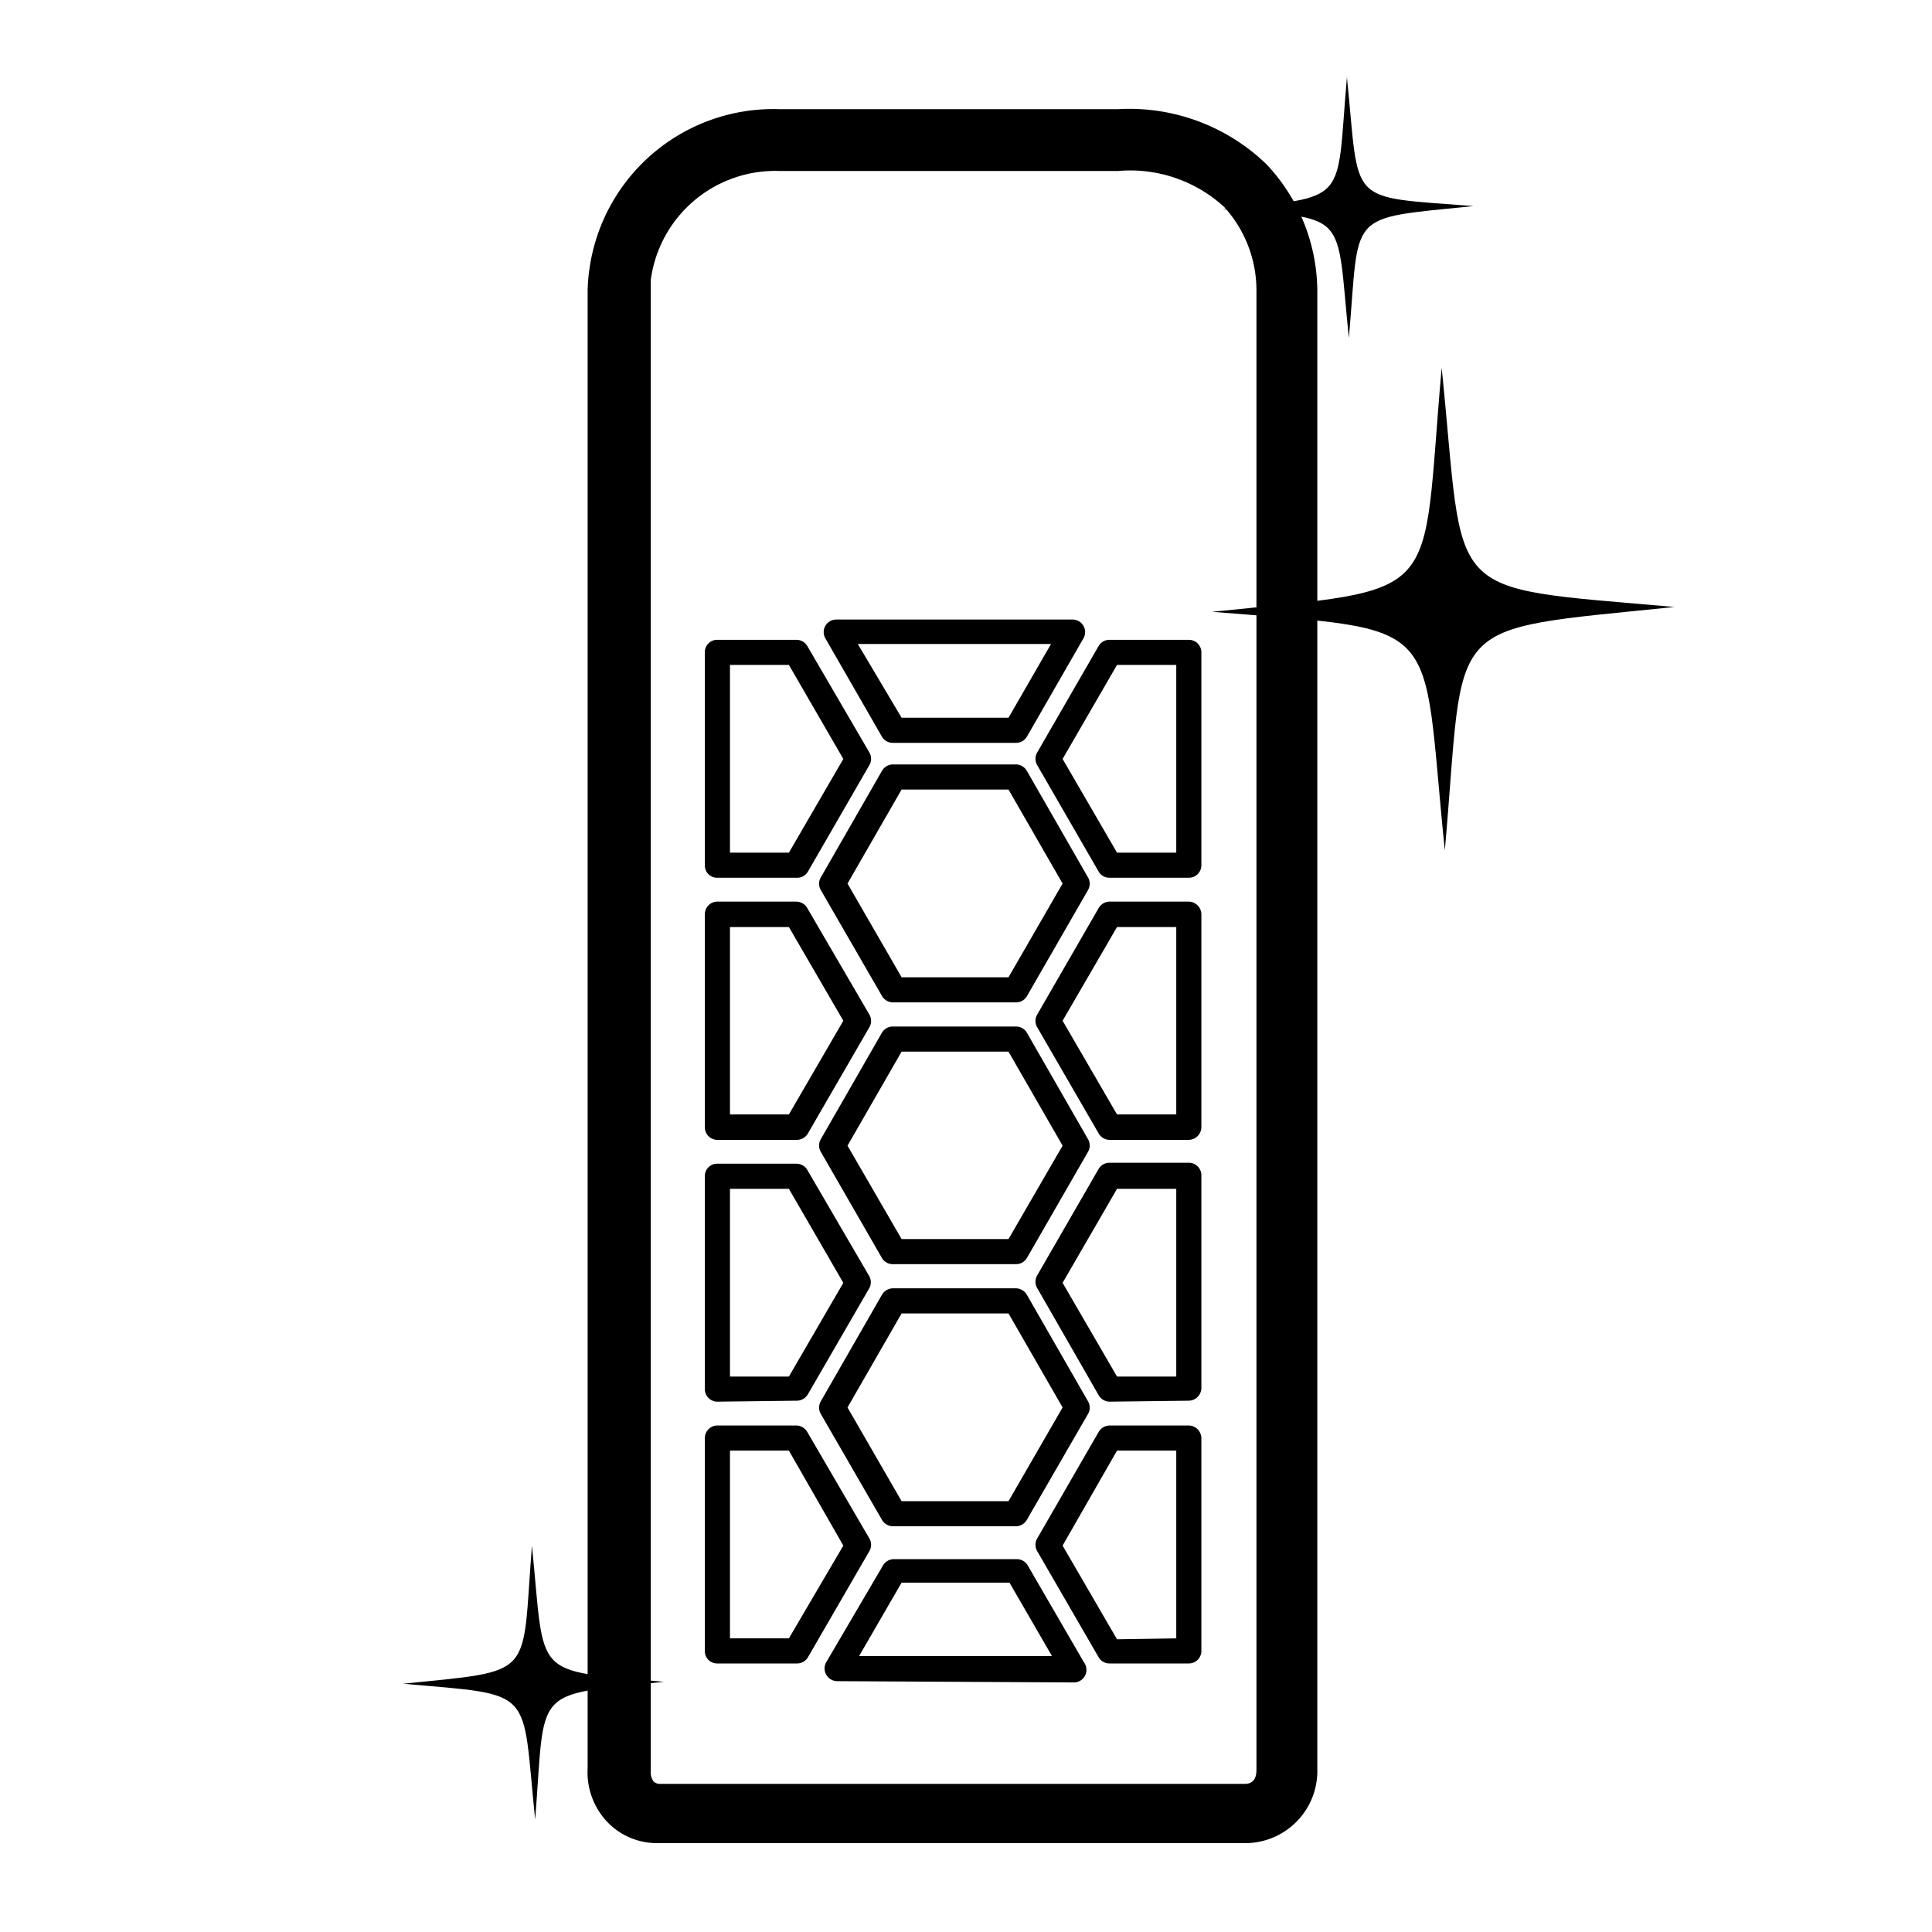 <svg id="Layer_1" data-name="Layer 1" xmlns="http://www.w3.org/2000/svg" viewBox="0 0 60 60"><defs><style>.cls-1{fill-rule:evenodd;}</style></defs><title>Magic Dispenser</title><path d="M38.66,57.24H20.43a2.13,2.13,0,0,1-1.6-.69,2.24,2.24,0,0,1-.58-1.64V9a5.49,5.49,0,0,1,.06-.68,5.77,5.77,0,0,1,5.89-4.93H34.73a6.13,6.13,0,0,1,4.6,1.71A5.78,5.78,0,0,1,40.91,9V54.92A2.24,2.24,0,0,1,38.66,57.24ZM34.73,5.31H24.21a3.9,3.9,0,0,0-4,3.39s0,.23,0,.35V55a.49.49,0,0,0,.09.33.3.3,0,0,0,.21.07H38.66c.14,0,.36-.05.36-.43V9a3.85,3.85,0,0,0-1-2.57A4.31,4.31,0,0,0,34.73,5.31Z"/><path d="M27.73,23.07a.39.39,0,0,1-.34-.19l-1.76-3.06a.39.39,0,0,1,.34-.58h7.34a.39.39,0,0,1,.34.58l-1.76,3.06a.39.39,0,0,1-.34.19Zm3.59-.78L32.64,20h-6L28,22.29Z"/><path d="M31.55,22.92H27.73a.24.24,0,0,1-.2-.12l-1.77-3.06a.24.24,0,0,1,0-.23.22.22,0,0,1,.21-.12h7.34a.22.22,0,0,1,.21.12.24.24,0,0,1,0,.23L31.75,22.8A.24.24,0,0,1,31.55,22.92Zm-3.68-.48h3.54l1.49-2.58H26.37l.11.2Z"/><path d="M27.73,39.26a.39.39,0,0,1-.34-.19l-1.9-3.3a.39.39,0,0,1,0-.39l1.9-3.31a.39.39,0,0,1,.34-.19h3.82a.39.39,0,0,1,.34.19l1.9,3.31a.39.39,0,0,1,0,.39l-1.9,3.3a.39.39,0,0,1-.34.19Zm3.59-.78L33,35.58l-1.68-2.92H28l-1.68,2.92L28,38.48Z"/><path d="M31.55,39.11H27.73a.22.22,0,0,1-.2-.12L25.62,35.7a.25.25,0,0,1,0-.24l1.9-3.31a.25.25,0,0,1,.21-.12h3.82a.25.25,0,0,1,.21.12l1.9,3.31a.25.25,0,0,1,0,.24L31.75,39A.22.22,0,0,1,31.55,39.11Zm-3.68-.47h3.54l1.77-3.06L31.41,32.5H27.87L26.1,35.58Z"/><path d="M27.73,47.4a.4.4,0,0,1-.34-.2l-1.9-3.29a.39.39,0,0,1,0-.39l1.9-3.31a.4.4,0,0,1,.34-.2h3.82a.4.4,0,0,1,.34.2l1.9,3.31a.39.39,0,0,1,0,.39l-1.9,3.29a.4.4,0,0,1-.34.2Zm3.59-.78L33,43.71l-1.68-2.92H28l-1.68,2.92L28,46.62Z"/><path d="M31.55,47.25H27.73a.24.24,0,0,1-.2-.12l-1.91-3.3a.25.25,0,0,1,0-.24l1.9-3.31a.27.27,0,0,1,.21-.12h3.82a.24.24,0,0,1,.2.12l1.91,3.31a.25.25,0,0,1,0,.24l-1.91,3.3A.24.24,0,0,1,31.55,47.25Zm-3.68-.48h3.54l1.77-3.06-1.77-3.07H27.87L26.1,43.71Z"/><path d="M27.73,31.13a.4.4,0,0,1-.34-.2l-1.9-3.29a.39.39,0,0,1,0-.39l1.9-3.31a.4.4,0,0,1,.34-.2h3.82a.4.4,0,0,1,.34.2l1.9,3.31a.39.39,0,0,1,0,.39l-1.9,3.3a.39.39,0,0,1-.34.19Zm3.59-.78L33,27.44l-1.68-2.92H28l-1.68,2.92L28,30.35Z"/><path d="M31.55,31H27.73a.24.24,0,0,1-.2-.12l-1.91-3.3a.25.25,0,0,1,0-.24L27.52,24a.27.27,0,0,1,.21-.12h3.82a.24.24,0,0,1,.2.12l1.91,3.31a.25.25,0,0,1,0,.24l-1.91,3.3A.24.24,0,0,1,31.55,31Zm-3.68-.48h3.54l1.77-3.06-1.77-3.07H27.87L26.1,27.44Z"/><path d="M22.28,27.26a.38.38,0,0,1-.39-.39V20.26a.38.38,0,0,1,.39-.39h2.45a.39.39,0,0,1,.34.19L27,23.37a.39.39,0,0,1,0,.39l-1.91,3.31a.39.39,0,0,1-.34.19Zm2.22-.78,1.69-2.91L24.5,20.65H22.67v5.83Z"/><path d="M24.73,27.11H22.28a.24.24,0,0,1-.24-.24V20.26a.24.24,0,0,1,.24-.24h2.45a.27.27,0,0,1,.21.12l1.91,3.31a.25.25,0,0,1,0,.24L24.94,27A.27.27,0,0,1,24.73,27.11Zm-2.21-.48h2.07l1.78-3.06L24.59,20.5H22.52Z"/><path d="M22.28,35.4a.39.39,0,0,1-.39-.4V28.39a.39.39,0,0,1,.39-.39h2.45a.4.4,0,0,1,.34.2L27,31.51a.39.39,0,0,1,0,.39l-1.91,3.3a.4.4,0,0,1-.34.2Zm2.22-.79,1.69-2.91L24.5,28.79H22.67v5.82Z"/><path d="M24.73,35.24H22.28A.24.24,0,0,1,22,35V28.39a.23.23,0,0,1,.24-.23h2.45a.25.25,0,0,1,.21.12l1.91,3.3a.25.25,0,0,1,0,.24l-1.91,3.3A.25.25,0,0,1,24.73,35.24Zm-2.21-.47h2.07l1.78-3.07-1.78-3.07H22.52Z"/><path d="M22.28,43.53a.39.39,0,0,1-.39-.39V36.53a.38.38,0,0,1,.39-.39h2.45a.39.39,0,0,1,.34.19L27,39.64A.39.39,0,0,1,27,40l-1.91,3.3a.4.4,0,0,1-.34.2Zm2.22-.78,1.69-2.91L24.5,36.92H22.67v5.83Z"/><path d="M24.73,43.37H22.28a.23.23,0,0,1-.24-.23V36.53a.24.24,0,0,1,.24-.24h2.45a.27.27,0,0,1,.21.12l1.91,3.31a.25.25,0,0,1,0,.24l-1.91,3.3A.26.26,0,0,1,24.73,43.37Zm-2.21-.47h2.07l1.78-3.06-1.78-3.07H22.52Z"/><path d="M22.28,51.66a.38.38,0,0,1-.39-.39V44.66a.39.39,0,0,1,.39-.39h2.45a.4.4,0,0,1,.34.2L27,47.78a.39.39,0,0,1,0,.39l-1.91,3.3a.39.39,0,0,1-.34.19Zm2.22-.78L26.19,48,24.5,45.05H22.67v5.83Z"/><path d="M24.73,51.51H22.28a.24.24,0,0,1-.24-.24V44.66a.23.23,0,0,1,.24-.23h2.45a.25.25,0,0,1,.21.12l1.91,3.3a.25.25,0,0,1,0,.24l-1.91,3.3A.27.27,0,0,1,24.73,51.51ZM22.52,51h2.07L26.37,48,24.59,44.9H22.52Z"/><path d="M26,52.21a.4.4,0,0,1-.34-.2.39.39,0,0,1,0-.39l1.76-3a.4.4,0,0,1,.34-.2h3.82a.4.4,0,0,1,.34.2l1.74,3a.4.4,0,0,1,.08.24.39.39,0,0,1-.39.39Zm6.67-.78-1.32-2.28H28l-1.32,2.28Z"/><path d="M33.32,52.06H26a.24.24,0,0,1-.21-.12.25.25,0,0,1,0-.24l1.77-3.06a.24.24,0,0,1,.2-.12h3.82a.24.24,0,0,1,.2.12l1.75,3a.23.23,0,0,1,.06.16A.24.24,0,0,1,33.32,52.06Zm-6.94-.48h6.53l-.12-.19L31.41,49H27.87Z"/><path d="M34.46,51.66a.39.39,0,0,1-.34-.19l-1.91-3.3a.39.39,0,0,1,0-.39l1.91-3.31a.4.4,0,0,1,.34-.2h2.46a.4.4,0,0,1,.39.39v6.61a.39.39,0,0,1-.39.39Zm2.07-.78V45.05H34.69L33,48l1.69,2.91Z"/><path d="M36.92,51.51H34.46a.26.26,0,0,1-.21-.12l-1.91-3.3a.25.25,0,0,1,0-.24l1.91-3.3a.24.24,0,0,1,.21-.12h2.46a.23.23,0,0,1,.23.23v6.61A.23.23,0,0,1,36.92,51.51ZM34.6,51h2.08V44.9H34.6L32.82,48Z"/><path d="M34.46,43.53a.4.4,0,0,1-.34-.2L32.21,40a.39.39,0,0,1,0-.39l1.91-3.31a.39.39,0,0,1,.34-.19h2.46a.39.39,0,0,1,.39.39v6.61a.4.4,0,0,1-.39.39Zm2.07-.78V36.92H34.69L33,39.84l1.69,2.91Z"/><path d="M36.92,43.37H34.46a.25.25,0,0,1-.21-.11L32.34,40a.25.25,0,0,1,0-.24l1.91-3.31a.26.26,0,0,1,.21-.12h2.46a.23.23,0,0,1,.23.24v6.61A.23.23,0,0,1,36.92,43.37ZM34.6,42.9h2.08V36.77H34.6l-1.78,3.07Z"/><path d="M34.46,35.4a.4.4,0,0,1-.34-.2l-1.91-3.3a.39.39,0,0,1,0-.39l1.91-3.31a.4.4,0,0,1,.34-.2h2.46a.4.4,0,0,1,.39.39V35a.4.4,0,0,1-.39.4Zm2.07-.79V28.79H34.69L33,31.7l1.69,2.91Z"/><path d="M36.92,35.24H34.46a.24.24,0,0,1-.21-.12l-1.91-3.3a.25.25,0,0,1,0-.24l1.91-3.3a.24.24,0,0,1,.21-.12h2.46a.23.23,0,0,1,.23.23V35A.23.23,0,0,1,36.92,35.24Zm-2.32-.47h2.08V28.63H34.6L32.82,31.7Z"/><path d="M34.46,27.26a.39.39,0,0,1-.34-.19l-1.91-3.31a.39.39,0,0,1,0-.39l1.91-3.31a.39.39,0,0,1,.34-.19h2.46a.39.39,0,0,1,.39.39v6.61a.39.39,0,0,1-.39.39Zm2.07-.78V20.65H34.69L33,23.57l1.69,2.91Z"/><path d="M36.92,27.11H34.46a.26.26,0,0,1-.21-.12l-1.91-3.3a.25.25,0,0,1,0-.24l1.91-3.31a.26.26,0,0,1,.21-.12h2.46a.23.23,0,0,1,.23.24v6.61A.23.23,0,0,1,36.92,27.11Zm-2.32-.48h2.08V20.5H34.6l-1.78,3.07Z"/><path class="cls-1" d="M16.52,48c.42,4.15-.06,3.86,4.1,4.23-4.16.43-3.67.13-4,4.28-.43-4.14.06-3.85-4.1-4.22,4.16-.43,3.67-.14,4-4.29Z"/><path class="cls-1" d="M44.77,11.4c.75,7.31-.11,6.8,7.23,7.45-7.34.76-6.48.24-7.13,7.56C44.12,19.1,45,19.6,37.64,19c7.33-.75,6.48-.23,7.13-7.55Z"/><path class="cls-1" d="M41.83,2.4c.41,4-.06,3.69,3.93,4-4,.41-3.52.13-3.87,4.1-.41-4,.06-3.69-3.92-4,4-.41,3.51-.13,3.86-4.1Z"/></svg>